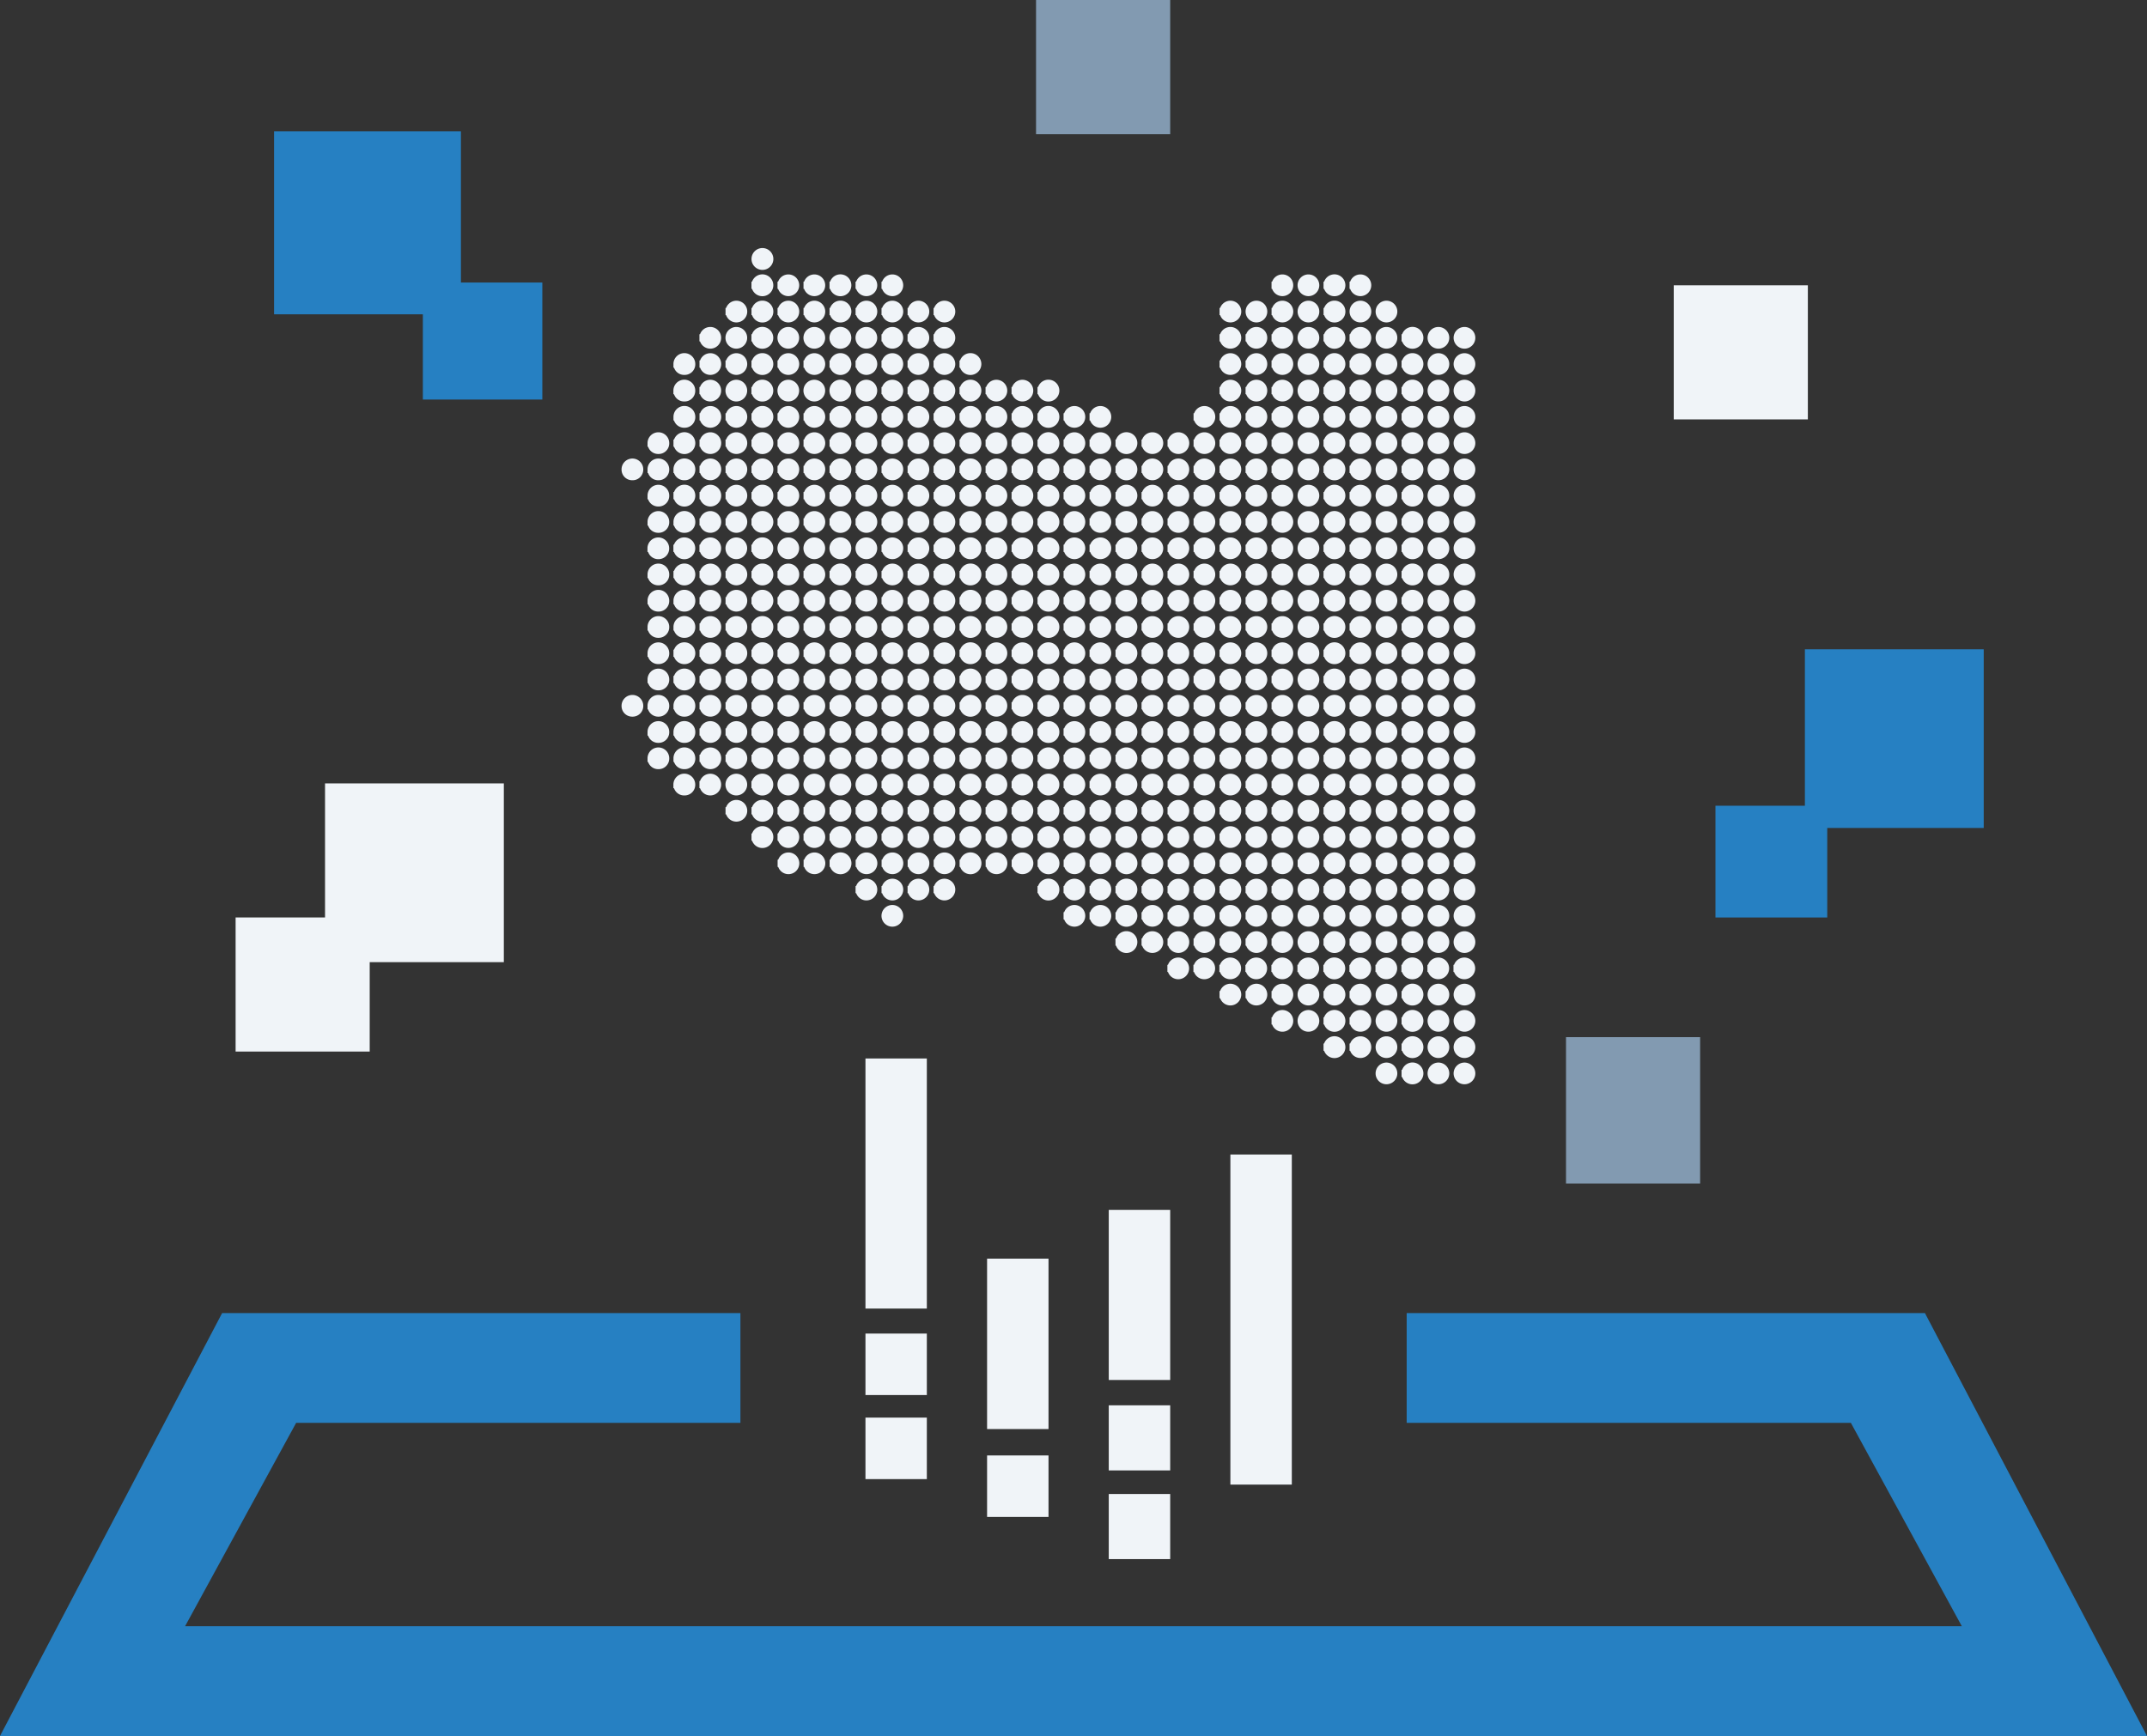 <svg xmlns="http://www.w3.org/2000/svg" width="89.022" height="72" viewBox="0 0 89.022 72">
  <rect x="0" y="0" width="89.022" height="72" fill="#333333" stroke="none"/>
  <g id="LEP-Logo_Small" data-name="LEP-Logo Small" transform="translate(-335.643 -17.29)">
    <g id="Group_5045" data-name="Group 5045" transform="translate(361.565 27.731)">
      <path id="Path_27062" data-name="Path 27062" d="M34.5,34.079a.3.3,0,1,1,.6,0,.3.3,0,0,1-.6,0Zm-1.08,0a.3.3,0,1,1,.6,0,.3.3,0,0,1-.6,0Zm-1.079,0a.3.3,0,0,1,.606,0,.3.3,0,0,1-.606,0Zm-1.076,0a.3.3,0,1,1,.6,0,.3.3,0,0,1-.6,0ZM34.5,32.99a.3.3,0,1,1,.6,0,.3.3,0,1,1-.6,0Zm-1.08,0a.3.3,0,1,1,.6,0,.3.3,0,1,1-.6,0Zm-1.079,0a.3.3,0,0,1,.606,0,.3.3,0,0,1-.606,0Zm-1.076,0a.3.3,0,1,1,.6,0,.3.3,0,1,1-.6,0Zm-1.08,0a.3.3,0,1,1,.6,0,.3.3,0,1,1-.6,0Zm-1.079,0a.3.3,0,0,1,.606,0,.3.3,0,0,1-.606,0ZM34.5,31.9a.3.3,0,1,1,.6,0,.3.3,0,1,1-.6,0Zm-1.08,0a.3.3,0,1,1,.6,0,.3.3,0,1,1-.6,0Zm-1.079,0a.3.3,0,0,1,.606,0,.3.3,0,0,1-.606,0Zm-1.076,0a.3.3,0,1,1,.6,0,.3.3,0,1,1-.6,0Zm-1.08,0a.3.3,0,1,1,.6,0,.3.3,0,1,1-.6,0Zm-1.079,0a.3.3,0,0,1,.606,0,.3.3,0,0,1-.606,0Zm-1.076,0a.3.3,0,1,1,.6,0,.3.3,0,1,1-.6,0Zm-1.08,0a.3.3,0,1,1,.6,0,.3.3,0,1,1-.6,0ZM34.5,30.81a.3.3,0,1,1,.6,0,.3.3,0,0,1-.6,0Zm-1.08,0a.3.3,0,1,1,.6,0,.3.3,0,0,1-.6,0Zm-1.079,0a.3.3,0,0,1,.606,0,.3.3,0,0,1-.606,0Zm-1.076,0a.3.3,0,1,1,.6,0,.3.3,0,0,1-.6,0Zm-1.08,0a.3.3,0,1,1,.6,0,.3.3,0,0,1-.6,0Zm-1.079,0a.3.3,0,0,1,.606,0,.3.3,0,0,1-.606,0Zm-1.076,0a.3.3,0,1,1,.6,0,.3.3,0,0,1-.6,0Zm-1.08,0a.3.3,0,1,1,.6,0,.3.3,0,0,1-.6,0Zm-1.077,0a.3.3,0,1,1,.6,0,.3.3,0,0,1-.6,0Zm-1.079,0a.3.3,0,1,1,.6,0,.3.3,0,0,1-.6,0Zm9.7-1.087a.3.3,0,1,1,.6,0,.3.3,0,0,1-.6,0Zm-1.08,0a.3.3,0,1,1,.6,0,.3.3,0,0,1-.6,0Zm-1.079,0a.3.3,0,0,1,.606,0,.3.3,0,0,1-.606,0Zm-1.076,0a.3.3,0,1,1,.6,0,.3.3,0,0,1-.6,0Zm-1.08,0a.3.3,0,1,1,.6,0,.3.3,0,0,1-.6,0Zm-1.079,0a.3.3,0,0,1,.606,0,.3.3,0,0,1-.606,0Zm-1.076,0a.3.3,0,1,1,.6,0,.3.3,0,0,1-.6,0Zm-1.08,0a.3.3,0,1,1,.6,0,.3.3,0,0,1-.6,0Zm-1.077,0a.3.3,0,1,1,.6,0,.3.3,0,0,1-.6,0Zm-1.079,0a.3.3,0,1,1,.6,0,.3.3,0,0,1-.6,0Zm-1.077,0a.3.3,0,1,1,.6,0,.3.3,0,0,1-.6,0Zm-1.079,0a.3.3,0,1,1,.6,0,.3.3,0,0,1-.6,0ZM34.5,28.632a.3.3,0,1,1,.6,0,.3.3,0,1,1-.6,0Zm-1.08,0a.3.3,0,1,1,.6,0,.3.3,0,1,1-.6,0Zm-1.079,0a.3.3,0,0,1,.606,0,.3.3,0,0,1-.606,0Zm-1.076,0a.3.3,0,1,1,.6,0,.3.3,0,1,1-.6,0Zm-1.08,0a.3.3,0,1,1,.6,0,.3.3,0,1,1-.6,0Zm-1.079,0a.3.3,0,0,1,.606,0,.3.3,0,0,1-.606,0Zm-1.076,0a.3.3,0,1,1,.6,0,.3.3,0,1,1-.6,0Zm-1.08,0a.3.3,0,1,1,.6,0,.3.3,0,1,1-.6,0Zm-1.077,0a.3.3,0,1,1,.6,0,.3.3,0,1,1-.6,0Zm-1.079,0a.3.3,0,1,1,.6,0,.3.3,0,1,1-.6,0Zm-1.077,0a.3.3,0,1,1,.6,0,.3.3,0,1,1-.6,0Zm-1.079,0a.3.3,0,1,1,.6,0,.3.3,0,1,1-.6,0Zm-1.078,0a.3.3,0,1,1,.6,0,.3.3,0,1,1-.6,0Zm-1.08,0a.3.3,0,0,1,.606,0,.3.3,0,0,1-.606,0ZM34.5,27.543a.3.3,0,1,1,.6,0,.3.3,0,1,1-.6,0Zm-1.08,0a.3.3,0,1,1,.6,0,.3.3,0,1,1-.6,0Zm-1.079,0a.3.3,0,0,1,.606,0,.3.3,0,0,1-.606,0Zm-1.076,0a.3.3,0,1,1,.6,0,.3.3,0,1,1-.6,0Zm-1.08,0a.3.3,0,1,1,.6,0,.3.3,0,1,1-.6,0Zm-1.079,0a.3.3,0,0,1,.606,0,.3.3,0,0,1-.606,0Zm-1.076,0a.3.3,0,1,1,.6,0,.3.3,0,1,1-.6,0Zm-1.08,0a.3.3,0,1,1,.6,0,.3.3,0,1,1-.6,0Zm-1.077,0a.3.3,0,1,1,.6,0,.3.3,0,1,1-.6,0Zm-1.079,0a.3.3,0,1,1,.6,0,.3.3,0,1,1-.6,0Zm-1.077,0a.3.3,0,1,1,.6,0,.3.3,0,1,1-.6,0Zm-1.079,0a.3.3,0,1,1,.6,0,.3.3,0,1,1-.6,0Zm-1.078,0a.3.3,0,1,1,.6,0,.3.3,0,1,1-.6,0Zm-1.08,0a.3.3,0,0,1,.606,0,.3.3,0,0,1-.606,0Zm-1.076,0a.3.3,0,1,1,.6,0,.3.3,0,1,1-.6,0Zm-1.077,0a.3.3,0,1,1,.6,0,.3.3,0,1,1-.6,0Zm-7.549,0a.3.3,0,1,1,.6,0,.3.3,0,1,1-.6,0ZM34.5,26.454a.3.3,0,1,1,.6,0,.3.3,0,0,1-.6,0Zm-1.08,0a.3.3,0,1,1,.6,0,.3.3,0,0,1-.6,0Zm-1.079,0a.3.3,0,0,1,.606,0,.3.3,0,0,1-.606,0Zm-1.076,0a.3.3,0,1,1,.6,0,.3.3,0,0,1-.6,0Zm-1.08,0a.3.3,0,1,1,.6,0,.3.3,0,0,1-.6,0Zm-1.079,0a.3.3,0,0,1,.606,0,.3.3,0,0,1-.606,0Zm-1.076,0a.3.3,0,1,1,.6,0,.3.3,0,0,1-.6,0Zm-1.08,0a.3.3,0,1,1,.6,0,.3.3,0,0,1-.6,0Zm-1.077,0a.3.3,0,1,1,.6,0,.3.3,0,0,1-.6,0Zm-1.079,0a.3.3,0,1,1,.6,0,.3.3,0,0,1-.6,0Zm-1.077,0a.3.3,0,1,1,.6,0,.3.3,0,0,1-.6,0Zm-1.079,0a.3.3,0,1,1,.6,0,.3.3,0,0,1-.6,0Zm-1.078,0a.3.3,0,1,1,.6,0,.3.3,0,0,1-.6,0Zm-1.08,0a.3.3,0,0,1,.606,0,.3.3,0,0,1-.606,0Zm-1.076,0a.3.3,0,1,1,.6,0,.3.3,0,0,1-.6,0Zm-1.077,0a.3.3,0,1,1,.6,0,.3.3,0,0,1-.6,0Zm-1.08,0a.3.3,0,0,1,.606,0,.3.3,0,0,1-.606,0Zm-4.31,0a.3.3,0,1,1,.6,0,.3.3,0,0,1-.6,0Zm-1.078,0a.3.3,0,1,1,.6,0,.3.3,0,0,1-.6,0Zm-1.08,0a.3.3,0,1,1,.6,0,.3.3,0,0,1-.6,0Zm-1.076,0a.3.3,0,1,1,.6,0,.3.3,0,0,1-.6,0Zm24.8-1.089a.3.3,0,0,1,.6,0,.3.3,0,0,1-.6,0Zm-1.08,0a.3.3,0,0,1,.6,0,.3.3,0,0,1-.6,0Zm-1.079,0a.3.3,0,0,1,.606,0,.3.3,0,0,1-.606,0Zm-1.076,0a.3.3,0,0,1,.6,0,.3.3,0,0,1-.6,0Zm-1.08,0a.3.3,0,0,1,.6,0,.3.3,0,0,1-.6,0Zm-1.079,0a.3.3,0,0,1,.606,0,.3.3,0,0,1-.606,0Zm-1.076,0a.3.3,0,0,1,.6,0,.3.3,0,0,1-.6,0Zm-1.08,0a.3.3,0,0,1,.6,0,.3.3,0,0,1-.6,0Zm-1.077,0a.3.3,0,0,1,.6,0,.3.3,0,0,1-.6,0Zm-1.079,0a.3.3,0,0,1,.6,0,.3.3,0,0,1-.6,0Zm-1.077,0a.3.3,0,0,1,.6,0,.3.3,0,0,1-.6,0Zm-1.079,0a.3.3,0,0,1,.6,0,.3.3,0,0,1-.6,0Zm-1.078,0a.3.3,0,0,1,.6,0,.3.3,0,0,1-.6,0Zm-1.08,0a.3.3,0,0,1,.606,0,.3.3,0,0,1-.606,0Zm-1.076,0a.3.3,0,0,1,.6,0,.3.3,0,0,1-.6,0Zm-1.077,0a.3.3,0,0,1,.6,0,.3.3,0,0,1-.6,0Zm-1.08,0a.3.3,0,0,1,.606,0,.3.3,0,0,1-.606,0Zm-1.076,0a.3.3,0,0,1,.6,0,.3.3,0,0,1-.6,0Zm-1.078,0a.3.3,0,0,1,.6,0,.3.3,0,0,1-.6,0Zm-1.08,0a.3.3,0,0,1,.606,0,.3.3,0,0,1-.606,0Zm-1.076,0a.3.3,0,0,1,.6,0,.3.3,0,0,1-.6,0Zm-1.078,0a.3.3,0,0,1,.6,0,.3.3,0,0,1-.6,0Zm-1.08,0a.3.3,0,0,1,.6,0,.3.3,0,0,1-.6,0Zm-1.076,0a.3.3,0,0,1,.6,0,.3.3,0,0,1-.6,0Zm-1.08,0a.3.3,0,0,1,.606,0,.3.3,0,0,1-.606,0Zm-1.078,0a.3.3,0,0,1,.6,0,.3.3,0,0,1-.6,0Zm-1.078,0a.3.3,0,0,1,.6,0,.3.3,0,0,1-.6,0ZM34.5,24.277a.3.3,0,1,1,.6,0,.3.3,0,0,1-.6,0Zm-1.08,0a.3.3,0,1,1,.6,0,.3.3,0,0,1-.6,0Zm-1.079,0a.3.3,0,0,1,.606,0,.3.3,0,0,1-.606,0Zm-1.076,0a.3.3,0,1,1,.6,0,.3.3,0,0,1-.6,0Zm-1.08,0a.3.3,0,1,1,.6,0,.3.3,0,0,1-.6,0Zm-1.079,0a.3.3,0,0,1,.606,0,.3.3,0,0,1-.606,0Zm-1.076,0a.3.3,0,1,1,.6,0,.3.3,0,0,1-.6,0Zm-1.08,0a.3.3,0,1,1,.6,0,.3.3,0,0,1-.6,0Zm-1.077,0a.3.3,0,1,1,.6,0,.3.3,0,0,1-.6,0Zm-1.079,0a.3.3,0,1,1,.6,0,.3.3,0,0,1-.6,0Zm-1.077,0a.3.3,0,1,1,.6,0,.3.3,0,0,1-.6,0Zm-1.079,0a.3.3,0,1,1,.6,0,.3.3,0,0,1-.6,0Zm-1.078,0a.3.3,0,1,1,.6,0,.3.3,0,0,1-.6,0Zm-1.08,0a.3.3,0,0,1,.606,0,.3.3,0,0,1-.606,0Zm-1.076,0a.3.3,0,1,1,.6,0,.3.3,0,0,1-.6,0Zm-1.077,0a.3.3,0,1,1,.6,0,.3.3,0,0,1-.6,0Zm-1.08,0a.3.3,0,0,1,.606,0,.3.3,0,0,1-.606,0Zm-1.076,0a.3.3,0,1,1,.6,0,.3.3,0,0,1-.6,0Zm-1.078,0a.3.3,0,1,1,.6,0,.3.3,0,0,1-.6,0Zm-1.08,0a.3.3,0,0,1,.606,0,.3.3,0,0,1-.606,0Zm-1.076,0a.3.3,0,1,1,.6,0,.3.3,0,0,1-.6,0Zm-1.078,0a.3.3,0,1,1,.6,0,.3.3,0,0,1-.6,0Zm-1.08,0a.3.3,0,1,1,.6,0,.3.3,0,0,1-.6,0Zm-1.076,0a.3.3,0,1,1,.6,0,.3.3,0,0,1-.6,0Zm-1.08,0a.3.3,0,0,1,.606,0,.3.3,0,0,1-.606,0Zm-1.078,0a.3.3,0,1,1,.6,0,.3.3,0,0,1-.6,0Zm-1.078,0a.3.3,0,1,1,.6,0,.3.3,0,0,1-.6,0Zm-1.08,0a.3.3,0,0,1,.606,0,.3.3,0,0,1-.606,0ZM34.5,23.186a.3.3,0,1,1,.6,0,.3.3,0,1,1-.6,0Zm-1.08,0a.3.3,0,1,1,.6,0,.3.3,0,1,1-.6,0Zm-1.079,0a.3.3,0,0,1,.606,0,.3.3,0,0,1-.606,0Zm-1.076,0a.3.3,0,1,1,.6,0,.3.3,0,1,1-.6,0Zm-1.08,0a.3.3,0,1,1,.6,0,.3.3,0,1,1-.6,0Zm-1.079,0a.3.3,0,0,1,.606,0,.3.3,0,0,1-.606,0Zm-1.076,0a.3.3,0,1,1,.6,0,.3.3,0,1,1-.6,0Zm-1.08,0a.3.3,0,1,1,.6,0,.3.3,0,1,1-.6,0Zm-1.077,0a.3.3,0,1,1,.6,0,.3.3,0,1,1-.6,0Zm-1.079,0a.3.3,0,1,1,.6,0,.3.3,0,1,1-.6,0Zm-1.077,0a.3.3,0,1,1,.6,0,.3.3,0,1,1-.6,0Zm-1.079,0a.3.3,0,1,1,.6,0,.3.3,0,1,1-.6,0Zm-1.078,0a.3.3,0,1,1,.6,0,.3.3,0,1,1-.6,0Zm-1.08,0a.3.3,0,0,1,.606,0,.3.3,0,0,1-.606,0Zm-1.076,0a.3.3,0,1,1,.6,0,.3.3,0,1,1-.6,0Zm-1.077,0a.3.3,0,1,1,.6,0,.3.3,0,1,1-.6,0Zm-1.08,0a.3.3,0,0,1,.606,0,.3.3,0,1,1-.606,0Zm-1.076,0a.3.3,0,1,1,.6,0,.3.3,0,1,1-.6,0Zm-1.078,0a.3.3,0,1,1,.6,0,.3.3,0,1,1-.6,0Zm-1.08,0a.3.3,0,0,1,.606,0,.3.3,0,1,1-.606,0Zm-1.076,0a.3.3,0,1,1,.6,0,.3.3,0,1,1-.6,0Zm-1.078,0a.3.3,0,1,1,.6,0,.3.3,0,1,1-.6,0Zm-1.08,0a.3.3,0,1,1,.6,0,.3.3,0,1,1-.6,0Zm-1.076,0a.3.3,0,1,1,.6,0,.3.3,0,1,1-.6,0Zm-1.08,0a.3.3,0,0,1,.606,0,.3.3,0,1,1-.606,0Zm-1.078,0a.3.3,0,1,1,.6,0,.3.3,0,1,1-.6,0Zm-1.078,0a.3.3,0,1,1,.6,0,.3.3,0,1,1-.6,0Zm-1.08,0a.3.3,0,0,1,.606,0,.3.3,0,1,1-.606,0Zm-1.076,0a.3.3,0,1,1,.6,0,.3.3,0,1,1-.6,0ZM34.5,22.1a.3.3,0,1,1,.6,0,.3.3,0,0,1-.6,0Zm-1.08,0a.3.3,0,1,1,.6,0,.3.3,0,0,1-.6,0Zm-1.079,0a.3.3,0,0,1,.606,0,.3.3,0,0,1-.606,0Zm-1.076,0a.3.3,0,1,1,.6,0,.3.3,0,0,1-.6,0Zm-1.08,0a.3.3,0,1,1,.6,0,.3.3,0,0,1-.6,0Zm-1.079,0a.3.3,0,0,1,.606,0,.3.3,0,0,1-.606,0Zm-1.076,0a.3.3,0,1,1,.6,0,.3.3,0,0,1-.6,0Zm-1.08,0a.3.3,0,1,1,.6,0,.3.3,0,0,1-.6,0Zm-1.077,0a.3.3,0,1,1,.6,0,.3.3,0,0,1-.6,0Zm-1.079,0a.3.3,0,1,1,.6,0,.3.3,0,0,1-.6,0Zm-1.077,0a.3.3,0,1,1,.6,0,.3.3,0,0,1-.6,0Zm-1.079,0a.3.3,0,1,1,.6,0,.3.3,0,0,1-.6,0Zm-1.078,0a.3.3,0,1,1,.6,0,.3.3,0,0,1-.6,0Zm-1.08,0a.3.3,0,0,1,.606,0,.3.3,0,0,1-.606,0Zm-1.076,0a.3.3,0,1,1,.6,0,.3.3,0,0,1-.6,0Zm-1.077,0a.3.3,0,1,1,.6,0,.3.3,0,0,1-.6,0Zm-1.08,0a.3.3,0,0,1,.606,0,.3.3,0,0,1-.606,0Zm-1.076,0a.3.3,0,1,1,.6,0,.3.3,0,0,1-.6,0Zm-1.078,0a.3.3,0,1,1,.6,0,.3.3,0,0,1-.6,0Zm-1.08,0a.3.3,0,0,1,.606,0,.3.3,0,0,1-.606,0Zm-1.076,0a.3.3,0,1,1,.6,0,.3.3,0,0,1-.6,0Zm-1.078,0a.3.3,0,1,1,.6,0,.3.3,0,0,1-.6,0Zm-1.08,0a.3.3,0,1,1,.6,0,.3.3,0,0,1-.6,0ZM9.7,22.1a.3.3,0,1,1,.6,0,.3.3,0,0,1-.6,0Zm-1.08,0a.3.3,0,0,1,.606,0,.3.3,0,0,1-.606,0Zm-1.078,0a.3.3,0,1,1,.6,0,.3.3,0,0,1-.6,0Zm-1.078,0a.3.3,0,1,1,.6,0,.3.3,0,0,1-.6,0Zm-1.08,0a.3.3,0,0,1,.606,0,.3.3,0,0,1-.606,0Zm-1.076,0a.3.3,0,1,1,.6,0,.3.3,0,0,1-.6,0Zm-1.079,0a.3.3,0,1,1,.6,0,.3.3,0,0,1-.6,0Zm-1.08,0a.3.3,0,0,1,.606,0,.29.29,0,0,1-.3.3A.29.29,0,0,1,2.153,22.1ZM34.5,21.01a.3.3,0,1,1,.6,0,.3.3,0,0,1-.6,0Zm-1.08,0a.3.3,0,1,1,.6,0,.3.3,0,0,1-.6,0Zm-1.079,0a.3.3,0,0,1,.606,0,.3.3,0,0,1-.606,0Zm-1.076,0a.3.3,0,1,1,.6,0,.3.3,0,0,1-.6,0Zm-1.08,0a.3.3,0,1,1,.6,0,.3.3,0,0,1-.6,0Zm-1.079,0a.3.3,0,0,1,.606,0,.3.3,0,0,1-.606,0Zm-1.076,0a.3.3,0,1,1,.6,0,.3.3,0,0,1-.6,0Zm-1.08,0a.3.3,0,1,1,.6,0,.3.3,0,0,1-.6,0Zm-1.077,0a.3.3,0,1,1,.6,0,.3.3,0,0,1-.6,0Zm-1.079,0a.3.3,0,1,1,.6,0,.3.3,0,0,1-.6,0Zm-1.077,0a.3.3,0,1,1,.6,0,.3.3,0,0,1-.6,0Zm-1.079,0a.3.3,0,1,1,.6,0,.3.3,0,0,1-.6,0Zm-1.078,0a.3.3,0,1,1,.6,0,.3.3,0,0,1-.6,0Zm-1.08,0a.3.3,0,0,1,.606,0,.3.3,0,0,1-.606,0Zm-1.076,0a.3.3,0,1,1,.6,0,.3.3,0,0,1-.6,0Zm-1.077,0a.3.3,0,1,1,.6,0,.3.3,0,0,1-.6,0Zm-1.08,0a.3.3,0,0,1,.606,0,.3.3,0,0,1-.606,0Zm-1.076,0a.3.3,0,1,1,.6,0,.3.3,0,0,1-.6,0Zm-1.078,0a.3.3,0,1,1,.6,0,.3.3,0,0,1-.6,0Zm-1.08,0a.3.3,0,0,1,.606,0,.3.3,0,0,1-.606,0Zm-1.076,0a.3.3,0,1,1,.6,0,.3.3,0,0,1-.6,0Zm-1.078,0a.3.3,0,1,1,.6,0,.3.3,0,0,1-.6,0Zm-1.08,0a.3.3,0,1,1,.6,0,.3.3,0,0,1-.6,0Zm-1.076,0a.3.3,0,1,1,.6,0,.3.3,0,0,1-.6,0Zm-1.08,0a.3.3,0,0,1,.606,0,.3.3,0,0,1-.606,0Zm-1.078,0a.3.3,0,1,1,.6,0,.3.3,0,0,1-.6,0Zm-1.078,0a.3.3,0,1,1,.6,0,.3.3,0,0,1-.6,0Zm-1.08,0a.3.3,0,0,1,.606,0,.3.3,0,0,1-.606,0Zm-1.076,0a.3.3,0,1,1,.6,0,.3.3,0,0,1-.6,0Zm-1.079,0a.3.3,0,1,1,.6,0,.3.3,0,0,1-.6,0Zm-1.08,0a.3.3,0,0,1,.606,0,.29.29,0,0,1-.3.3A.29.29,0,0,1,2.153,21.01Zm-1.075,0a.3.3,0,1,1,.6,0,.29.29,0,0,1-.3.3A.29.29,0,0,1,1.078,21.01ZM34.5,19.919a.3.3,0,1,1,.6,0,.3.3,0,0,1-.6,0Zm-1.08,0a.3.3,0,1,1,.6,0,.3.3,0,0,1-.6,0Zm-1.079,0a.3.3,0,0,1,.606,0,.3.3,0,0,1-.606,0Zm-1.076,0a.3.3,0,1,1,.6,0,.3.3,0,0,1-.6,0Zm-1.08,0a.3.3,0,1,1,.6,0,.3.3,0,0,1-.6,0Zm-1.079,0a.3.3,0,0,1,.606,0,.3.3,0,0,1-.606,0Zm-1.076,0a.3.3,0,1,1,.6,0,.3.3,0,0,1-.6,0Zm-1.08,0a.3.3,0,1,1,.6,0,.3.3,0,0,1-.6,0Zm-1.077,0a.3.3,0,1,1,.6,0,.3.3,0,0,1-.6,0Zm-1.079,0a.3.3,0,1,1,.6,0,.3.3,0,0,1-.6,0Zm-1.077,0a.3.3,0,1,1,.6,0,.3.3,0,0,1-.6,0Zm-1.079,0a.3.3,0,1,1,.6,0,.3.3,0,0,1-.6,0Zm-1.078,0a.3.3,0,1,1,.6,0,.3.3,0,0,1-.6,0Zm-1.08,0a.3.3,0,0,1,.606,0,.3.3,0,0,1-.606,0Zm-1.076,0a.3.3,0,1,1,.6,0,.3.3,0,0,1-.6,0Zm-1.077,0a.3.3,0,1,1,.6,0,.3.3,0,0,1-.6,0Zm-1.08,0a.3.3,0,0,1,.606,0,.3.3,0,0,1-.606,0Zm-1.076,0a.3.3,0,1,1,.6,0,.3.3,0,0,1-.6,0Zm-1.078,0a.3.3,0,1,1,.6,0,.3.3,0,0,1-.6,0Zm-1.08,0a.3.3,0,0,1,.606,0,.3.3,0,0,1-.606,0Zm-1.076,0a.3.3,0,1,1,.6,0,.3.3,0,0,1-.6,0Zm-1.078,0a.3.3,0,1,1,.6,0,.3.3,0,0,1-.6,0Zm-1.08,0a.3.3,0,1,1,.6,0,.3.3,0,0,1-.6,0Zm-1.076,0a.3.3,0,1,1,.6,0,.3.3,0,0,1-.6,0Zm-1.08,0a.3.3,0,0,1,.606,0,.3.3,0,0,1-.606,0Zm-1.078,0a.3.3,0,1,1,.6,0,.3.3,0,0,1-.6,0Zm-1.078,0a.3.3,0,1,1,.6,0,.3.3,0,0,1-.6,0Zm-1.08,0a.3.3,0,0,1,.606,0,.3.3,0,0,1-.606,0Zm-1.076,0a.3.3,0,1,1,.6,0,.3.3,0,0,1-.6,0Zm-1.079,0a.3.3,0,1,1,.6,0,.3.3,0,0,1-.6,0Zm-1.08,0a.3.3,0,0,1,.606,0,.29.29,0,0,1-.3.3A.29.29,0,0,1,2.153,19.919Zm-1.075,0a.3.3,0,1,1,.6,0,.29.29,0,0,1-.3.3A.29.29,0,0,1,1.078,19.919ZM34.5,18.832a.3.3,0,1,1,.6,0,.3.3,0,0,1-.6,0Zm-1.08,0a.3.3,0,1,1,.6,0,.3.3,0,0,1-.6,0Zm-1.079,0a.3.3,0,0,1,.606,0,.3.3,0,0,1-.606,0Zm-1.076,0a.3.3,0,1,1,.6,0,.3.3,0,0,1-.6,0Zm-1.08,0a.3.3,0,1,1,.6,0,.3.3,0,0,1-.6,0Zm-1.079,0a.3.3,0,0,1,.606,0,.3.3,0,0,1-.606,0Zm-1.076,0a.3.3,0,1,1,.6,0,.3.3,0,0,1-.6,0Zm-1.08,0a.3.3,0,1,1,.6,0,.3.3,0,0,1-.6,0Zm-1.077,0a.3.3,0,1,1,.6,0,.3.3,0,0,1-.6,0Zm-1.079,0a.3.3,0,1,1,.6,0,.3.3,0,0,1-.6,0Zm-1.077,0a.3.3,0,1,1,.6,0,.3.3,0,0,1-.6,0Zm-1.079,0a.3.3,0,1,1,.6,0,.3.3,0,0,1-.6,0Zm-1.078,0a.3.3,0,1,1,.6,0,.3.3,0,0,1-.6,0Zm-1.08,0a.3.3,0,0,1,.606,0,.3.3,0,0,1-.606,0Zm-1.076,0a.3.3,0,1,1,.6,0,.3.3,0,0,1-.6,0Zm-1.077,0a.3.3,0,1,1,.6,0,.3.3,0,0,1-.6,0Zm-1.08,0a.3.3,0,0,1,.606,0,.3.3,0,0,1-.606,0Zm-1.076,0a.3.3,0,1,1,.6,0,.3.3,0,0,1-.6,0Zm-1.078,0a.3.3,0,1,1,.6,0,.3.3,0,0,1-.6,0Zm-1.08,0a.3.3,0,0,1,.606,0,.3.3,0,0,1-.606,0Zm-1.076,0a.3.3,0,1,1,.6,0,.3.3,0,0,1-.6,0Zm-1.078,0a.3.3,0,1,1,.6,0,.3.3,0,0,1-.6,0Zm-1.08,0a.3.3,0,1,1,.6,0,.3.3,0,0,1-.6,0Zm-1.076,0a.3.3,0,1,1,.6,0,.3.3,0,0,1-.6,0Zm-1.08,0a.3.3,0,0,1,.606,0,.3.3,0,0,1-.606,0Zm-1.078,0a.3.3,0,1,1,.6,0,.3.3,0,0,1-.6,0Zm-1.078,0a.3.3,0,1,1,.6,0,.3.3,0,0,1-.6,0Zm-1.08,0a.3.3,0,0,1,.606,0,.3.3,0,0,1-.606,0Zm-1.076,0a.3.3,0,1,1,.6,0,.3.3,0,0,1-.6,0Zm-1.079,0a.3.3,0,1,1,.6,0,.3.3,0,0,1-.6,0Zm-1.08,0a.3.3,0,0,1,.606,0,.29.29,0,0,1-.3.3A.29.29,0,0,1,2.153,18.832Zm-1.075,0a.3.3,0,1,1,.6,0,.29.29,0,0,1-.3.3A.29.29,0,0,1,1.078,18.832ZM0,18.832a.3.3,0,1,1,.6,0,.29.29,0,0,1-.3.3A.29.29,0,0,1,0,18.832Zm34.5-1.091a.3.3,0,1,1,.6,0,.3.3,0,1,1-.6,0Zm-1.08,0a.3.3,0,1,1,.6,0,.3.3,0,1,1-.6,0Zm-1.079,0a.3.3,0,0,1,.606,0,.3.3,0,0,1-.606,0Zm-1.076,0a.3.3,0,1,1,.6,0,.3.3,0,1,1-.6,0Zm-1.08,0a.3.3,0,1,1,.6,0,.3.3,0,1,1-.6,0Zm-1.079,0a.3.3,0,0,1,.606,0,.3.3,0,0,1-.606,0Zm-1.076,0a.3.3,0,1,1,.6,0,.3.3,0,1,1-.6,0Zm-1.08,0a.3.3,0,1,1,.6,0,.3.3,0,1,1-.6,0Zm-1.077,0a.3.3,0,1,1,.6,0,.3.3,0,1,1-.6,0Zm-1.079,0a.3.3,0,1,1,.6,0,.3.3,0,1,1-.6,0Zm-1.077,0a.3.3,0,1,1,.6,0,.3.3,0,1,1-.6,0Zm-1.079,0a.3.3,0,1,1,.6,0,.3.3,0,1,1-.6,0Zm-1.078,0a.3.3,0,1,1,.6,0,.3.3,0,1,1-.6,0Zm-1.08,0a.3.3,0,0,1,.606,0,.3.3,0,0,1-.606,0Zm-1.076,0a.3.3,0,1,1,.6,0,.3.3,0,1,1-.6,0Zm-1.077,0a.3.3,0,1,1,.6,0,.3.3,0,1,1-.6,0Zm-1.08,0a.3.3,0,0,1,.606,0,.3.3,0,1,1-.606,0Zm-1.076,0a.3.3,0,1,1,.6,0,.3.3,0,1,1-.6,0Zm-1.078,0a.3.3,0,1,1,.6,0,.3.3,0,1,1-.6,0Zm-1.08,0a.3.3,0,0,1,.606,0,.3.3,0,1,1-.606,0Zm-1.076,0a.3.3,0,1,1,.6,0,.3.3,0,1,1-.6,0Zm-1.078,0a.3.3,0,1,1,.6,0,.3.3,0,1,1-.6,0Zm-1.08,0a.3.3,0,1,1,.6,0,.3.3,0,1,1-.6,0Zm-1.076,0a.3.3,0,1,1,.6,0,.3.3,0,1,1-.6,0Zm-1.08,0a.3.3,0,0,1,.606,0,.3.3,0,1,1-.606,0Zm-1.078,0a.3.3,0,1,1,.6,0,.3.3,0,1,1-.6,0Zm-1.078,0a.3.3,0,1,1,.6,0,.3.3,0,1,1-.6,0Zm-1.08,0a.3.3,0,0,1,.606,0,.3.3,0,1,1-.606,0Zm-1.076,0a.3.3,0,1,1,.6,0,.3.3,0,1,1-.6,0Zm-1.079,0a.3.3,0,1,1,.6,0,.3.3,0,1,1-.6,0Zm-1.08,0a.3.3,0,0,1,.606,0,.3.3,0,1,1-.606,0Zm-1.075,0a.3.3,0,1,1,.6,0,.29.29,0,0,1-.3.3A.29.29,0,0,1,1.078,17.741ZM34.5,16.652a.3.3,0,1,1,.6,0,.3.3,0,1,1-.6,0Zm-1.08,0a.3.3,0,1,1,.6,0,.3.3,0,1,1-.6,0Zm-1.079,0a.3.3,0,0,1,.606,0,.3.3,0,0,1-.606,0Zm-1.076,0a.3.3,0,1,1,.6,0,.3.3,0,1,1-.6,0Zm-1.08,0a.3.3,0,1,1,.6,0,.3.3,0,1,1-.6,0Zm-1.079,0a.3.3,0,0,1,.606,0,.3.3,0,0,1-.606,0Zm-1.076,0a.3.3,0,1,1,.6,0,.3.3,0,1,1-.6,0Zm-1.08,0a.3.3,0,1,1,.6,0,.3.3,0,1,1-.6,0Zm-1.077,0a.3.3,0,1,1,.6,0,.3.3,0,1,1-.6,0Zm-1.079,0a.3.3,0,1,1,.6,0,.3.3,0,1,1-.6,0Zm-1.077,0a.3.3,0,1,1,.6,0,.3.3,0,1,1-.6,0Zm-1.079,0a.3.3,0,1,1,.6,0,.3.3,0,1,1-.6,0Zm-1.078,0a.3.3,0,1,1,.6,0,.3.3,0,1,1-.6,0Zm-1.08,0a.3.3,0,0,1,.606,0,.3.3,0,0,1-.606,0Zm-1.076,0a.3.3,0,1,1,.6,0,.3.3,0,1,1-.6,0Zm-1.077,0a.3.3,0,1,1,.6,0,.3.3,0,1,1-.6,0Zm-1.08,0a.3.3,0,1,1,.606,0,.3.3,0,1,1-.606,0Zm-1.076,0a.3.3,0,1,1,.6,0,.3.3,0,1,1-.6,0Zm-1.078,0a.3.3,0,1,1,.6,0,.3.3,0,1,1-.6,0Zm-1.08,0a.3.3,0,1,1,.606,0,.3.3,0,1,1-.606,0Zm-1.076,0a.3.3,0,1,1,.6,0,.3.3,0,1,1-.6,0Zm-1.078,0a.3.3,0,1,1,.6,0,.3.3,0,1,1-.6,0Zm-1.08,0a.3.3,0,1,1,.6,0,.3.3,0,1,1-.6,0Zm-1.076,0a.3.3,0,1,1,.6,0,.3.3,0,1,1-.6,0Zm-1.08,0a.3.3,0,1,1,.606,0,.3.3,0,1,1-.606,0Zm-1.078,0a.3.3,0,1,1,.6,0,.3.3,0,1,1-.6,0Zm-1.078,0a.3.3,0,1,1,.6,0,.3.3,0,1,1-.6,0Zm-1.08,0a.3.3,0,1,1,.606,0,.3.3,0,1,1-.606,0Zm-1.076,0a.3.3,0,1,1,.6,0,.3.3,0,1,1-.6,0Zm-1.079,0a.3.3,0,1,1,.6,0,.3.3,0,1,1-.6,0Zm-1.08,0a.3.3,0,1,1,.606,0,.3.3,0,1,1-.606,0Zm-1.075,0a.3.3,0,1,1,.6,0,.29.29,0,0,1-.3.3A.29.29,0,0,1,1.078,16.652ZM34.5,15.563a.3.3,0,1,1,.6,0,.3.3,0,1,1-.6,0Zm-1.08,0a.3.3,0,1,1,.6,0,.3.3,0,1,1-.6,0Zm-1.079,0a.3.3,0,0,1,.606,0,.3.3,0,0,1-.606,0Zm-1.076,0a.3.3,0,1,1,.6,0,.3.3,0,1,1-.6,0Zm-1.08,0a.3.3,0,1,1,.6,0,.3.3,0,1,1-.6,0Zm-1.079,0a.3.3,0,0,1,.606,0,.3.3,0,0,1-.606,0Zm-1.076,0a.3.3,0,1,1,.6,0,.3.3,0,1,1-.6,0Zm-1.08,0a.3.3,0,1,1,.6,0,.3.3,0,1,1-.6,0Zm-1.077,0a.3.3,0,1,1,.6,0,.3.3,0,1,1-.6,0Zm-1.079,0a.3.3,0,1,1,.6,0,.3.3,0,1,1-.6,0Zm-1.077,0a.3.3,0,1,1,.6,0,.3.3,0,1,1-.6,0Zm-1.079,0a.3.3,0,1,1,.6,0,.3.3,0,1,1-.6,0Zm-1.078,0a.3.3,0,1,1,.6,0,.3.3,0,1,1-.6,0Zm-1.08,0a.3.3,0,0,1,.606,0,.3.3,0,0,1-.606,0Zm-1.076,0a.3.3,0,1,1,.6,0,.3.3,0,1,1-.6,0Zm-1.077,0a.3.3,0,1,1,.6,0,.3.3,0,1,1-.6,0Zm-1.08,0a.3.3,0,1,1,.606,0,.3.3,0,0,1-.606,0Zm-1.076,0a.3.3,0,1,1,.6,0,.3.3,0,1,1-.6,0Zm-1.078,0a.3.3,0,1,1,.6,0,.3.3,0,1,1-.6,0Zm-1.08,0a.3.3,0,1,1,.606,0,.3.3,0,0,1-.606,0Zm-1.076,0a.3.3,0,1,1,.6,0,.3.3,0,1,1-.6,0Zm-1.078,0a.3.3,0,1,1,.6,0,.3.3,0,1,1-.6,0Zm-1.08,0a.3.3,0,1,1,.6,0,.3.3,0,1,1-.6,0Zm-1.076,0a.3.3,0,1,1,.6,0,.3.3,0,1,1-.6,0Zm-1.08,0a.3.3,0,1,1,.606,0,.3.3,0,0,1-.606,0Zm-1.078,0a.3.3,0,1,1,.6,0,.3.3,0,1,1-.6,0Zm-1.078,0a.3.3,0,1,1,.6,0,.3.3,0,1,1-.6,0Zm-1.08,0a.3.3,0,1,1,.606,0,.3.3,0,0,1-.606,0Zm-1.076,0a.3.3,0,1,1,.6,0,.3.3,0,1,1-.6,0Zm-1.079,0a.3.3,0,1,1,.6,0,.3.3,0,1,1-.6,0Zm-1.08,0a.3.3,0,1,1,.606,0,.291.291,0,0,1-.3.3A.291.291,0,0,1,2.153,15.563Zm-1.075,0a.3.3,0,1,1,.6,0,.29.29,0,0,1-.3.3A.29.29,0,0,1,1.078,15.563ZM34.5,14.474a.3.3,0,0,1,.6,0,.3.3,0,0,1-.6,0Zm-1.08,0a.3.3,0,1,1,.6,0,.3.3,0,1,1-.6,0Zm-1.079,0a.3.3,0,0,1,.606,0,.3.3,0,0,1-.606,0Zm-1.076,0a.3.3,0,0,1,.6,0,.3.3,0,0,1-.6,0Zm-1.08,0a.3.3,0,0,1,.6,0,.3.3,0,0,1-.6,0Zm-1.079,0a.3.3,0,0,1,.606,0,.3.3,0,0,1-.606,0Zm-1.076,0a.3.3,0,0,1,.6,0,.3.3,0,0,1-.6,0Zm-1.08,0a.3.3,0,0,1,.6,0,.3.3,0,0,1-.6,0Zm-1.077,0a.3.3,0,1,1,.6,0,.3.3,0,1,1-.6,0Zm-1.079,0a.3.3,0,0,1,.6,0,.3.3,0,0,1-.6,0Zm-1.077,0a.3.3,0,1,1,.6,0,.3.3,0,1,1-.6,0Zm-1.079,0a.3.3,0,0,1,.6,0,.3.3,0,0,1-.6,0Zm-1.078,0a.3.3,0,0,1,.6,0,.3.3,0,0,1-.6,0Zm-1.08,0a.3.3,0,0,1,.606,0,.3.3,0,0,1-.606,0Zm-1.076,0a.3.3,0,0,1,.6,0,.3.3,0,0,1-.6,0Zm-1.077,0a.3.3,0,1,1,.6,0,.3.3,0,0,1-.6,0Zm-1.08,0a.3.3,0,0,1,.606,0,.3.3,0,0,1-.606,0Zm-1.076,0a.3.3,0,1,1,.6,0,.3.3,0,1,1-.6,0Zm-1.078,0a.3.3,0,0,1,.6,0,.3.3,0,0,1-.6,0Zm-1.08,0a.3.3,0,0,1,.606,0,.3.3,0,0,1-.606,0Zm-1.076,0a.3.3,0,1,1,.6,0,.3.3,0,1,1-.6,0Zm-1.078,0a.3.3,0,0,1,.6,0,.3.3,0,0,1-.6,0Zm-1.08,0a.3.3,0,0,1,.6,0,.3.3,0,0,1-.6,0Zm-1.076,0a.3.3,0,0,1,.6,0,.3.3,0,0,1-.6,0Zm-1.08,0a.3.3,0,0,1,.606,0,.3.3,0,0,1-.606,0Zm-1.078,0a.3.3,0,0,1,.6,0,.3.3,0,0,1-.6,0Zm-1.078,0a.3.3,0,1,1,.6,0,.3.3,0,1,1-.6,0Zm-1.08,0a.3.3,0,0,1,.606,0,.3.3,0,0,1-.606,0Zm-1.076,0a.3.3,0,1,1,.6,0,.3.3,0,1,1-.6,0Zm-1.079,0a.3.3,0,0,1,.6,0,.3.3,0,0,1-.6,0Zm-1.08,0a.3.3,0,0,1,.606,0,.29.29,0,0,1-.3.3A.29.29,0,0,1,2.153,14.474Zm-1.075,0a.3.3,0,1,1,.6,0,.29.29,0,0,1-.3.3A.29.29,0,0,1,1.078,14.474ZM34.5,13.385a.3.3,0,1,1,.6,0,.3.3,0,1,1-.6,0Zm-1.08,0a.3.3,0,1,1,.6,0,.3.3,0,1,1-.6,0Zm-1.079,0a.3.3,0,0,1,.606,0,.3.3,0,0,1-.606,0Zm-1.076,0a.3.3,0,1,1,.6,0,.3.3,0,1,1-.6,0Zm-1.08,0a.3.3,0,1,1,.6,0,.3.3,0,1,1-.6,0Zm-1.079,0a.3.3,0,0,1,.606,0,.3.3,0,0,1-.606,0Zm-1.076,0a.3.3,0,1,1,.6,0,.3.3,0,1,1-.6,0Zm-1.08,0a.3.3,0,1,1,.6,0,.3.3,0,1,1-.6,0Zm-1.077,0a.3.3,0,1,1,.6,0,.3.3,0,1,1-.6,0Zm-1.079,0a.3.3,0,1,1,.6,0,.3.3,0,1,1-.6,0Zm-1.077,0a.3.3,0,1,1,.6,0,.3.3,0,1,1-.6,0Zm-1.079,0a.3.3,0,1,1,.6,0,.3.3,0,1,1-.6,0Zm-1.078,0a.3.3,0,1,1,.6,0,.3.3,0,1,1-.6,0Zm-1.08,0a.3.3,0,0,1,.606,0,.3.3,0,0,1-.606,0Zm-1.076,0a.3.3,0,1,1,.6,0,.3.3,0,1,1-.6,0Zm-1.077,0a.3.3,0,1,1,.6,0,.3.3,0,1,1-.6,0Zm-1.08,0a.3.3,0,0,1,.606,0,.3.3,0,1,1-.606,0Zm-1.076,0a.3.3,0,1,1,.6,0,.3.3,0,1,1-.6,0Zm-1.078,0a.3.3,0,1,1,.6,0,.3.3,0,1,1-.6,0Zm-1.08,0a.3.3,0,0,1,.606,0,.3.3,0,1,1-.606,0Zm-1.076,0a.3.3,0,1,1,.6,0,.3.3,0,1,1-.6,0Zm-1.078,0a.3.3,0,1,1,.6,0,.3.3,0,1,1-.6,0Zm-1.08,0a.3.3,0,1,1,.6,0,.3.3,0,1,1-.6,0Zm-1.076,0a.3.3,0,1,1,.6,0,.3.3,0,1,1-.6,0Zm-1.08,0a.3.3,0,0,1,.606,0,.3.3,0,1,1-.606,0Zm-1.078,0a.3.3,0,1,1,.6,0,.3.3,0,1,1-.6,0Zm-1.078,0a.3.3,0,1,1,.6,0,.3.3,0,1,1-.6,0Zm-1.08,0a.3.3,0,0,1,.606,0,.3.3,0,1,1-.606,0Zm-1.076,0a.3.3,0,1,1,.6,0,.3.3,0,1,1-.6,0Zm-1.079,0a.3.3,0,1,1,.6,0,.3.3,0,1,1-.6,0Zm-1.08,0a.3.3,0,0,1,.606,0,.3.3,0,1,1-.606,0Zm-1.075,0a.3.3,0,1,1,.6,0,.29.29,0,0,1-.3.3A.29.29,0,0,1,1.078,13.385ZM34.5,12.3a.3.3,0,1,1,.6,0,.3.3,0,1,1-.6,0Zm-1.08,0a.3.3,0,1,1,.6,0,.3.3,0,1,1-.6,0Zm-1.079,0a.3.3,0,0,1,.606,0,.3.3,0,0,1-.606,0Zm-1.076,0a.3.3,0,1,1,.6,0,.3.3,0,1,1-.6,0Zm-1.08,0a.3.3,0,1,1,.6,0,.3.3,0,1,1-.6,0Zm-1.079,0a.3.3,0,0,1,.606,0,.3.3,0,0,1-.606,0Zm-1.076,0a.3.3,0,1,1,.6,0,.3.3,0,1,1-.6,0Zm-1.08,0a.3.3,0,1,1,.6,0,.3.3,0,1,1-.6,0Zm-1.077,0a.3.3,0,1,1,.6,0,.3.3,0,1,1-.6,0Zm-1.079,0a.3.3,0,1,1,.6,0,.3.3,0,1,1-.6,0Zm-1.077,0a.3.3,0,1,1,.6,0,.3.3,0,1,1-.6,0Zm-1.079,0a.3.3,0,1,1,.6,0,.3.3,0,1,1-.6,0Zm-1.078,0a.3.3,0,1,1,.6,0,.3.3,0,1,1-.6,0Zm-1.08,0a.3.3,0,0,1,.606,0,.3.3,0,0,1-.606,0Zm-1.076,0a.3.3,0,1,1,.6,0,.3.3,0,1,1-.6,0Zm-1.077,0a.3.3,0,1,1,.6,0,.3.3,0,1,1-.6,0Zm-1.08,0a.3.3,0,1,1,.606,0,.3.3,0,1,1-.606,0Zm-1.076,0a.3.3,0,1,1,.6,0,.3.3,0,1,1-.6,0Zm-1.078,0a.3.3,0,1,1,.6,0,.3.3,0,1,1-.6,0Zm-1.08,0a.3.3,0,1,1,.606,0,.3.3,0,1,1-.606,0Zm-1.076,0a.3.3,0,1,1,.6,0,.3.3,0,1,1-.6,0Zm-1.078,0a.3.3,0,1,1,.6,0,.3.3,0,1,1-.6,0Zm-1.08,0a.3.3,0,1,1,.6,0,.3.3,0,1,1-.6,0ZM9.7,12.3a.3.3,0,1,1,.6,0,.3.3,0,1,1-.6,0Zm-1.08,0a.3.3,0,1,1,.606,0,.3.3,0,1,1-.606,0Zm-1.078,0a.3.3,0,1,1,.6,0,.3.3,0,1,1-.6,0Zm-1.078,0a.3.3,0,1,1,.6,0,.3.3,0,1,1-.6,0Zm-1.08,0a.3.3,0,1,1,.606,0,.3.3,0,1,1-.606,0Zm-1.076,0a.3.3,0,1,1,.6,0,.3.3,0,1,1-.6,0Zm-1.079,0a.3.3,0,1,1,.6,0,.3.3,0,1,1-.6,0Zm-1.08,0a.3.3,0,1,1,.606,0,.3.3,0,1,1-.606,0Zm-1.075,0a.3.3,0,1,1,.6,0,.29.29,0,0,1-.3.3A.29.29,0,0,1,1.078,12.3ZM34.5,11.207a.3.3,0,1,1,.6,0,.3.3,0,0,1-.6,0Zm-1.08,0a.3.3,0,1,1,.6,0,.3.3,0,0,1-.6,0Zm-1.079,0a.3.3,0,0,1,.606,0,.3.3,0,0,1-.606,0Zm-1.076,0a.3.3,0,1,1,.6,0,.3.3,0,0,1-.6,0Zm-1.08,0a.3.3,0,1,1,.6,0,.3.3,0,0,1-.6,0Zm-1.079,0a.3.3,0,0,1,.606,0,.3.3,0,0,1-.606,0Zm-1.076,0a.3.3,0,1,1,.6,0,.3.3,0,0,1-.6,0Zm-1.08,0a.3.3,0,1,1,.6,0,.3.3,0,0,1-.6,0Zm-1.077,0a.3.3,0,1,1,.6,0,.3.3,0,0,1-.6,0Zm-1.079,0a.3.3,0,1,1,.6,0,.3.3,0,0,1-.6,0Zm-1.077,0a.3.3,0,1,1,.6,0,.3.3,0,0,1-.6,0Zm-1.079,0a.3.3,0,1,1,.6,0,.3.3,0,0,1-.6,0Zm-1.078,0a.3.3,0,1,1,.6,0,.3.3,0,0,1-.6,0Zm-1.08,0a.3.3,0,0,1,.606,0,.3.3,0,0,1-.606,0Zm-1.076,0a.3.3,0,1,1,.6,0,.3.3,0,0,1-.6,0Zm-1.077,0a.3.3,0,1,1,.6,0,.3.3,0,0,1-.6,0Zm-1.08,0a.3.3,0,0,1,.606,0,.3.3,0,0,1-.606,0Zm-1.076,0a.3.3,0,1,1,.6,0,.3.3,0,0,1-.6,0Zm-1.078,0a.3.3,0,1,1,.6,0,.3.3,0,0,1-.6,0Zm-1.08,0a.3.3,0,0,1,.606,0,.3.3,0,0,1-.606,0Zm-1.076,0a.3.3,0,1,1,.6,0,.3.3,0,0,1-.6,0Zm-1.078,0a.3.3,0,1,1,.6,0,.3.3,0,0,1-.6,0Zm-1.08,0a.3.3,0,1,1,.6,0,.3.3,0,0,1-.6,0Zm-1.076,0a.3.3,0,1,1,.6,0,.3.3,0,0,1-.6,0Zm-1.08,0a.3.3,0,0,1,.606,0,.3.3,0,0,1-.606,0Zm-1.078,0a.3.3,0,1,1,.6,0,.3.3,0,0,1-.6,0Zm-1.078,0a.3.3,0,1,1,.6,0,.3.3,0,0,1-.6,0Zm-1.08,0a.3.3,0,0,1,.606,0,.3.3,0,0,1-.606,0Zm-1.076,0a.3.3,0,1,1,.6,0,.3.3,0,0,1-.6,0Zm-1.079,0a.3.3,0,1,1,.6,0,.3.3,0,0,1-.6,0Zm-1.08,0a.3.3,0,0,1,.606,0,.29.29,0,0,1-.3.3A.29.29,0,0,1,2.153,11.207Zm-1.075,0a.3.3,0,1,1,.6,0,.29.29,0,0,1-.3.3A.29.29,0,0,1,1.078,11.207ZM34.5,10.116a.3.3,0,1,1,.6,0,.3.3,0,1,1-.6,0Zm-1.08,0a.3.3,0,1,1,.6,0,.3.3,0,1,1-.6,0Zm-1.079,0a.3.3,0,0,1,.606,0,.3.3,0,0,1-.606,0Zm-1.076,0a.3.3,0,1,1,.6,0,.3.3,0,1,1-.6,0Zm-1.08,0a.3.3,0,1,1,.6,0,.3.3,0,1,1-.6,0Zm-1.079,0a.3.3,0,0,1,.606,0,.3.3,0,0,1-.606,0Zm-1.076,0a.3.3,0,1,1,.6,0,.3.3,0,1,1-.6,0Zm-1.08,0a.3.3,0,1,1,.6,0,.3.3,0,1,1-.6,0Zm-1.077,0a.3.3,0,1,1,.6,0,.3.3,0,1,1-.6,0Zm-1.079,0a.3.3,0,1,1,.6,0,.3.3,0,1,1-.6,0Zm-1.077,0a.3.3,0,1,1,.6,0,.3.3,0,1,1-.6,0Zm-1.079,0a.3.3,0,1,1,.6,0,.3.3,0,1,1-.6,0Zm-1.078,0a.3.3,0,1,1,.6,0,.3.3,0,1,1-.6,0Zm-1.08,0a.3.3,0,0,1,.606,0,.3.3,0,0,1-.606,0Zm-1.076,0a.3.3,0,1,1,.6,0,.3.3,0,1,1-.6,0Zm-1.077,0a.3.3,0,1,1,.6,0,.3.3,0,1,1-.6,0Zm-1.08,0a.3.3,0,1,1,.606,0,.3.3,0,1,1-.606,0Zm-1.076,0a.3.3,0,1,1,.6,0,.3.3,0,1,1-.6,0Zm-1.078,0a.3.3,0,1,1,.6,0,.3.3,0,1,1-.6,0Zm-1.08,0a.3.3,0,1,1,.606,0,.3.3,0,1,1-.606,0Zm-1.076,0a.3.3,0,1,1,.6,0,.3.3,0,1,1-.6,0Zm-1.078,0a.3.3,0,1,1,.6,0,.3.3,0,1,1-.6,0Zm-1.08,0a.3.3,0,1,1,.6,0,.3.3,0,1,1-.6,0Zm-1.076,0a.3.3,0,1,1,.6,0,.3.3,0,1,1-.6,0Zm-1.08,0a.3.3,0,1,1,.606,0,.3.3,0,1,1-.606,0Zm-1.078,0a.3.3,0,1,1,.6,0,.3.3,0,1,1-.6,0Zm-1.078,0a.3.3,0,1,1,.6,0,.3.3,0,1,1-.6,0Zm-1.08,0a.3.3,0,1,1,.606,0,.3.3,0,1,1-.606,0Zm-1.076,0a.3.3,0,1,1,.6,0,.3.3,0,1,1-.6,0Zm-1.079,0a.3.3,0,1,1,.6,0,.3.3,0,1,1-.6,0Zm-1.08,0a.3.3,0,1,1,.606,0,.3.3,0,1,1-.606,0Zm-1.075,0a.3.3,0,1,1,.6,0,.29.29,0,0,1-.3.3A.29.29,0,0,1,1.078,10.116ZM34.5,9.027a.3.3,0,1,1,.6,0,.3.3,0,0,1-.6,0Zm-1.08,0a.3.3,0,1,1,.6,0,.3.3,0,0,1-.6,0Zm-1.079,0a.3.3,0,0,1,.606,0,.3.3,0,0,1-.606,0Zm-1.076,0a.3.3,0,1,1,.6,0,.3.3,0,0,1-.6,0Zm-1.08,0a.3.3,0,1,1,.6,0,.3.3,0,0,1-.6,0Zm-1.079,0a.3.3,0,0,1,.606,0,.3.3,0,0,1-.606,0Zm-1.076,0a.3.3,0,1,1,.6,0,.3.3,0,0,1-.6,0Zm-1.08,0a.3.3,0,1,1,.6,0,.3.3,0,0,1-.6,0Zm-1.077,0a.3.3,0,1,1,.6,0,.3.3,0,0,1-.6,0Zm-1.079,0a.3.3,0,1,1,.6,0,.3.3,0,0,1-.6,0Zm-1.077,0a.3.3,0,1,1,.6,0,.3.3,0,0,1-.6,0Zm-1.079,0a.3.3,0,1,1,.6,0,.3.3,0,0,1-.6,0Zm-1.078,0a.3.3,0,1,1,.6,0,.3.3,0,0,1-.6,0Zm-1.08,0a.3.3,0,0,1,.606,0,.3.3,0,0,1-.606,0Zm-1.076,0a.3.3,0,1,1,.6,0,.3.3,0,0,1-.6,0Zm-1.077,0a.3.3,0,1,1,.6,0,.3.3,0,0,1-.6,0Zm-1.08,0a.3.3,0,0,1,.606,0,.3.3,0,0,1-.606,0Zm-1.076,0a.3.3,0,1,1,.6,0,.3.3,0,0,1-.6,0Zm-1.078,0a.3.3,0,1,1,.6,0,.3.3,0,0,1-.6,0Zm-1.08,0a.3.3,0,0,1,.606,0,.3.3,0,0,1-.606,0Zm-1.076,0a.3.3,0,1,1,.6,0,.3.3,0,0,1-.6,0Zm-1.078,0a.3.3,0,1,1,.6,0,.3.3,0,0,1-.6,0Zm-1.08,0a.3.3,0,1,1,.6,0,.3.3,0,0,1-.6,0Zm-1.076,0a.3.3,0,1,1,.6,0,.3.3,0,0,1-.6,0Zm-1.08,0a.3.3,0,0,1,.606,0,.3.3,0,0,1-.606,0Zm-1.078,0a.3.3,0,1,1,.6,0,.3.3,0,0,1-.6,0Zm-1.078,0a.3.3,0,1,1,.6,0,.3.3,0,0,1-.6,0Zm-1.08,0a.3.3,0,0,1,.606,0,.3.3,0,0,1-.606,0Zm-1.076,0a.3.3,0,1,1,.6,0,.3.3,0,0,1-.6,0Zm-1.079,0a.3.3,0,1,1,.6,0,.3.3,0,0,1-.6,0Zm-1.08,0a.3.3,0,0,1,.606,0,.29.29,0,0,1-.3.3A.29.29,0,0,1,2.153,9.027Zm-1.075,0a.3.3,0,1,1,.6,0,.29.29,0,0,1-.3.3A.29.29,0,0,1,1.078,9.027ZM0,9.027a.3.3,0,1,1,.6,0,.29.29,0,0,1-.3.3A.29.29,0,0,1,0,9.027ZM34.5,7.938a.3.3,0,0,1,.6,0,.3.3,0,1,1-.6,0Zm-1.08,0a.3.3,0,1,1,.6,0,.3.3,0,1,1-.6,0Zm-1.079,0a.3.3,0,0,1,.606,0,.3.3,0,0,1-.606,0Zm-1.076,0a.3.3,0,0,1,.6,0,.3.3,0,1,1-.6,0Zm-1.08,0a.3.3,0,0,1,.6,0,.3.3,0,1,1-.6,0Zm-1.079,0a.3.3,0,0,1,.606,0,.3.3,0,0,1-.606,0Zm-1.076,0a.3.3,0,0,1,.6,0,.3.3,0,1,1-.6,0Zm-1.08,0a.3.3,0,0,1,.6,0,.3.3,0,1,1-.6,0Zm-1.077,0a.3.3,0,1,1,.6,0,.3.3,0,1,1-.6,0Zm-1.079,0a.3.3,0,0,1,.6,0,.3.3,0,1,1-.6,0Zm-1.077,0a.3.3,0,1,1,.6,0,.3.3,0,1,1-.6,0Zm-1.079,0a.3.3,0,0,1,.6,0,.3.3,0,1,1-.6,0Zm-1.078,0a.3.3,0,0,1,.6,0,.3.3,0,1,1-.6,0Zm-1.08,0a.3.3,0,0,1,.606,0,.3.3,0,0,1-.606,0Zm-1.076,0a.3.3,0,0,1,.6,0,.3.3,0,1,1-.6,0Zm-1.077,0a.3.3,0,1,1,.6,0,.3.3,0,1,1-.6,0Zm-1.08,0a.3.3,0,0,1,.606,0,.3.3,0,1,1-.606,0Zm-1.076,0a.3.3,0,1,1,.6,0,.3.3,0,1,1-.6,0Zm-1.078,0a.3.3,0,0,1,.6,0,.3.3,0,1,1-.6,0Zm-1.08,0a.3.3,0,0,1,.606,0,.3.3,0,1,1-.606,0Zm-1.076,0a.3.3,0,1,1,.6,0,.3.3,0,1,1-.6,0Zm-1.078,0a.3.3,0,0,1,.6,0,.3.3,0,1,1-.6,0Zm-1.08,0a.3.3,0,0,1,.6,0,.3.3,0,1,1-.6,0Zm-1.076,0a.3.3,0,0,1,.6,0,.3.3,0,1,1-.6,0Zm-1.08,0a.3.3,0,0,1,.606,0,.3.3,0,1,1-.606,0Zm-1.078,0a.3.3,0,0,1,.6,0,.3.3,0,1,1-.6,0Zm-1.078,0a.3.3,0,1,1,.6,0,.3.3,0,1,1-.6,0Zm-1.08,0a.3.3,0,0,1,.606,0,.3.3,0,1,1-.606,0Zm-1.076,0a.3.3,0,1,1,.6,0,.3.3,0,1,1-.6,0Zm-1.079,0a.3.3,0,0,1,.6,0,.3.3,0,1,1-.6,0Zm-1.08,0a.3.3,0,0,1,.606,0,.3.3,0,1,1-.606,0Zm-1.075,0a.3.3,0,1,1,.6,0,.29.29,0,0,1-.3.3A.29.29,0,0,1,1.078,7.938ZM34.5,6.849a.3.3,0,0,1,.6,0,.3.3,0,0,1-.6,0Zm-1.08,0a.3.3,0,0,1,.6,0,.3.3,0,0,1-.6,0Zm-1.079,0a.3.3,0,0,1,.606,0,.3.3,0,0,1-.606,0Zm-1.076,0a.3.3,0,0,1,.6,0,.3.3,0,0,1-.6,0Zm-1.08,0a.3.3,0,0,1,.6,0,.3.3,0,0,1-.6,0Zm-1.079,0a.3.3,0,0,1,.606,0,.3.3,0,0,1-.606,0Zm-1.076,0a.3.3,0,0,1,.6,0,.3.3,0,0,1-.6,0Zm-1.08,0a.3.3,0,0,1,.6,0,.3.3,0,0,1-.6,0Zm-1.077,0a.3.3,0,0,1,.6,0,.3.3,0,0,1-.6,0Zm-1.079,0a.3.3,0,0,1,.6,0,.3.3,0,0,1-.6,0Zm-1.077,0a.3.3,0,0,1,.6,0,.3.3,0,0,1-.6,0Zm-4.313,0a.3.3,0,0,1,.6,0,.3.3,0,0,1-.6,0Zm-1.077,0a.3.3,0,0,1,.6,0,.3.3,0,0,1-.6,0Zm-1.08,0a.3.3,0,0,1,.606,0,.3.3,0,0,1-.606,0Zm-1.076,0a.3.3,0,0,1,.6,0,.3.3,0,0,1-.6,0Zm-1.078,0a.3.3,0,0,1,.6,0,.3.3,0,0,1-.6,0Zm-1.08,0a.3.3,0,0,1,.606,0,.3.3,0,0,1-.606,0Zm-1.076,0a.3.3,0,0,1,.6,0,.3.3,0,0,1-.6,0Zm-1.078,0a.3.3,0,0,1,.6,0,.3.3,0,0,1-.6,0Zm-1.08,0a.3.3,0,0,1,.6,0,.3.3,0,0,1-.6,0Zm-1.076,0a.3.3,0,0,1,.6,0,.3.3,0,0,1-.6,0Zm-1.08,0a.3.3,0,0,1,.606,0,.3.3,0,0,1-.606,0Zm-1.078,0a.3.3,0,0,1,.6,0,.3.3,0,0,1-.6,0Zm-1.078,0a.3.3,0,0,1,.6,0,.3.3,0,0,1-.6,0Zm-1.08,0a.3.3,0,0,1,.606,0,.3.3,0,0,1-.606,0Zm-1.076,0a.3.3,0,0,1,.6,0,.3.3,0,0,1-.6,0Zm-1.079,0a.3.3,0,0,1,.6,0,.3.3,0,0,1-.6,0Zm-1.08,0a.3.3,0,0,1,.606,0,.29.29,0,0,1-.3.3A.29.29,0,0,1,2.153,6.849ZM34.5,5.76a.3.3,0,0,1,.6,0,.3.3,0,0,1-.6,0Zm-1.08,0a.3.3,0,0,1,.6,0,.3.3,0,1,1-.6,0Zm-1.079,0a.3.3,0,0,1,.606,0,.3.3,0,0,1-.606,0Zm-1.076,0a.3.3,0,0,1,.6,0,.3.3,0,0,1-.6,0Zm-1.08,0a.3.3,0,0,1,.6,0,.3.3,0,0,1-.6,0Zm-1.079,0a.3.3,0,0,1,.606,0,.3.3,0,0,1-.606,0Zm-1.076,0a.3.3,0,0,1,.6,0,.3.3,0,0,1-.6,0Zm-1.08,0a.3.3,0,0,1,.6,0,.3.3,0,0,1-.6,0Zm-1.077,0a.3.3,0,0,1,.6,0,.3.3,0,0,1-.6,0Zm-1.079,0a.3.3,0,0,1,.6,0,.3.3,0,0,1-.6,0Zm-7.548,0a.3.3,0,0,1,.606,0,.3.3,0,0,1-.606,0Zm-1.076,0a.3.3,0,0,1,.6,0,.3.3,0,0,1-.6,0Zm-1.078,0a.3.3,0,0,1,.6,0,.3.3,0,0,1-.6,0Zm-1.08,0a.3.3,0,0,1,.606,0,.3.3,0,0,1-.606,0Zm-1.076,0a.3.3,0,0,1,.6,0,.3.3,0,0,1-.6,0Zm-1.078,0a.3.3,0,0,1,.6,0,.3.3,0,0,1-.6,0Zm-1.08,0a.3.3,0,0,1,.6,0,.3.3,0,0,1-.6,0ZM9.7,5.76a.3.3,0,0,1,.6,0,.3.3,0,0,1-.6,0Zm-1.08,0a.3.3,0,0,1,.606,0,.3.3,0,0,1-.606,0Zm-1.078,0a.3.3,0,0,1,.6,0,.3.3,0,0,1-.6,0Zm-1.078,0a.3.3,0,0,1,.6,0,.3.3,0,0,1-.6,0Zm-1.08,0a.3.3,0,0,1,.606,0,.3.3,0,0,1-.606,0Zm-1.076,0a.3.3,0,0,1,.6,0,.3.3,0,0,1-.6,0Zm-1.079,0a.3.3,0,0,1,.6,0,.3.3,0,0,1-.6,0Zm-1.08,0a.3.3,0,0,1,.606,0,.29.29,0,0,1-.3.3A.29.29,0,0,1,2.153,5.76ZM34.5,4.658a.3.3,0,1,1,.6,0,.3.3,0,0,1-.6,0Zm-1.08,0a.3.3,0,1,1,.6,0,.3.3,0,0,1-.6,0Zm-1.079,0a.3.3,0,0,1,.606,0,.3.3,0,0,1-.606,0Zm-1.076,0a.3.3,0,1,1,.6,0,.3.3,0,0,1-.6,0Zm-1.08,0a.3.3,0,1,1,.6,0,.3.3,0,0,1-.6,0Zm-1.079,0a.3.3,0,0,1,.606,0,.3.3,0,0,1-.606,0Zm-1.076,0a.3.3,0,1,1,.6,0,.3.3,0,0,1-.6,0Zm-1.08,0a.3.3,0,1,1,.6,0,.3.3,0,0,1-.6,0Zm-1.077,0a.3.3,0,1,1,.6,0,.3.3,0,0,1-.6,0Zm-1.079,0a.3.3,0,1,1,.6,0,.3.3,0,0,1-.6,0Zm-10.782,0a.3.3,0,0,1,.606,0,.3.3,0,0,1-.606,0Zm-1.076,0a.3.3,0,1,1,.6,0,.3.3,0,0,1-.6,0Zm-1.078,0a.3.3,0,1,1,.6,0,.3.3,0,0,1-.6,0Zm-1.08,0a.3.3,0,1,1,.6,0,.3.3,0,0,1-.6,0Zm-1.076,0a.3.3,0,1,1,.6,0,.3.3,0,0,1-.6,0Zm-1.08,0a.3.3,0,0,1,.606,0,.3.3,0,0,1-.606,0Zm-1.078,0a.3.3,0,1,1,.6,0,.3.3,0,0,1-.6,0Zm-1.078,0a.3.3,0,1,1,.6,0,.3.3,0,0,1-.6,0Zm-1.08,0a.3.3,0,0,1,.606,0,.3.3,0,0,1-.606,0Zm-1.076,0a.3.3,0,1,1,.6,0,.3.3,0,0,1-.6,0Zm-1.079,0a.3.3,0,1,1,.6,0,.3.3,0,0,1-.6,0Zm-1.08,0a.3.3,0,0,1,.606,0,.29.29,0,0,1-.3.3A.29.29,0,0,1,2.153,4.658ZM34.5,3.57a.3.3,0,1,1,.6,0,.3.3,0,1,1-.6,0Zm-1.08,0a.3.3,0,1,1,.6,0,.3.3,0,1,1-.6,0Zm-1.079,0a.3.3,0,0,1,.606,0,.3.3,0,0,1-.606,0Zm-1.076,0a.3.3,0,1,1,.6,0,.3.3,0,1,1-.6,0Zm-1.08,0a.3.3,0,1,1,.6,0,.3.3,0,1,1-.6,0Zm-1.079,0a.3.3,0,0,1,.606,0,.3.3,0,0,1-.606,0Zm-1.076,0a.3.3,0,1,1,.6,0,.3.3,0,1,1-.6,0Zm-1.08,0a.3.3,0,1,1,.6,0,.3.3,0,1,1-.6,0Zm-1.077,0a.3.3,0,1,1,.6,0,.3.3,0,1,1-.6,0Zm-1.079,0a.3.3,0,1,1,.6,0,.3.3,0,1,1-.6,0Zm-11.858,0a.3.3,0,1,1,.6,0,.3.3,0,1,1-.6,0Zm-1.078,0a.3.3,0,1,1,.6,0,.3.3,0,1,1-.6,0Zm-1.08,0a.3.3,0,1,1,.6,0,.3.3,0,1,1-.6,0ZM9.7,3.57a.3.3,0,1,1,.6,0,.3.3,0,1,1-.6,0Zm-1.08,0a.3.3,0,0,1,.606,0,.3.3,0,1,1-.606,0Zm-1.078,0a.3.3,0,1,1,.6,0,.3.3,0,1,1-.6,0Zm-1.078,0a.3.3,0,1,1,.6,0,.3.3,0,1,1-.6,0Zm-1.08,0a.3.3,0,0,1,.606,0,.3.3,0,1,1-.606,0Zm-1.076,0a.3.3,0,1,1,.6,0,.3.3,0,1,1-.6,0Zm-1.079,0a.3.3,0,1,1,.6,0,.3.3,0,1,1-.6,0ZM31.266,2.481a.3.3,0,1,1,.6,0,.3.3,0,0,1-.6,0Zm-1.08,0a.3.3,0,1,1,.6,0,.3.3,0,0,1-.6,0Zm-1.079,0a.3.3,0,0,1,.606,0,.3.3,0,0,1-.606,0Zm-1.076,0a.3.3,0,1,1,.6,0,.3.3,0,0,1-.6,0Zm-1.08,0a.3.3,0,1,1,.6,0,.3.3,0,0,1-.6,0Zm-1.077,0a.3.3,0,1,1,.6,0,.3.3,0,0,1-.6,0Zm-1.079,0a.3.3,0,1,1,.6,0,.3.3,0,0,1-.6,0Zm-11.858,0a.3.3,0,1,1,.6,0,.3.3,0,1,1-.6,0Zm-1.078,0a.3.3,0,1,1,.6,0,.3.3,0,0,1-.6,0Zm-1.08,0a.3.3,0,1,1,.6,0,.3.3,0,0,1-.6,0Zm-1.076,0a.3.3,0,1,1,.6,0,.3.3,0,0,1-.6,0Zm-1.08,0a.3.3,0,0,1,.606,0,.3.3,0,0,1-.606,0Zm-1.078,0a.3.3,0,1,1,.6,0,.3.3,0,0,1-.6,0Zm-1.078,0a.3.3,0,1,1,.6,0,.3.3,0,0,1-.6,0Zm-1.08,0a.3.3,0,0,1,.606,0,.3.3,0,0,1-.606,0Zm-1.076,0a.3.3,0,1,1,.6,0,.3.3,0,0,1-.6,0Zm25.874-1.09a.3.3,0,1,1,.6,0,.3.3,0,0,1-.6,0Zm-1.079,0a.3.3,0,0,1,.606,0,.3.3,0,0,1-.606,0Zm-1.076,0a.3.3,0,1,1,.6,0,.3.3,0,0,1-.6,0Zm-1.08,0a.3.3,0,1,1,.6,0,.3.3,0,0,1-.6,0Zm-16.172,0a.3.3,0,1,1,.6,0,.3.3,0,0,1-.6,0Zm-1.076,0a.3.3,0,1,1,.6,0,.3.3,0,0,1-.6,0Zm-1.08,0a.3.3,0,0,1,.606,0,.3.3,0,0,1-.606,0Zm-1.078,0a.3.3,0,1,1,.6,0,.3.3,0,0,1-.6,0Zm-1.078,0a.3.3,0,1,1,.6,0,.3.3,0,0,1-.6,0Zm-1.08,0a.3.3,0,0,1,.606,0,.3.3,0,0,1-.606,0ZM5.388.3a.3.3,0,1,1,.606,0,.3.3,0,1,1-.606,0Z" transform="translate(0 0)" fill="#f0f4f8" stroke="#f0f4f8" stroke-width="0.3"/>
    </g>
    <path id="Path_8883" data-name="Path 8883" d="M217.292,0H211.73V5.562h5.562V0Z" transform="translate(166.871 17.29)" fill="#829ab1" fill-rule="evenodd"/>
    <path id="Path_8884" data-name="Path 8884" d="M49.3,162.955h5.562V155.54H47.448V161.1H43.74v5.562H49.3v-3.708Z" transform="translate(301.672 -105.759)" fill="#f0f4f8"/>
    <g id="Group_5633" data-name="Group 5633" transform="translate(347.007 22.738)">
      <path id="Path_8885" data-name="Path 8885" d="M67.367,47.06H59.62v7.588h7.747V47.06Z" transform="translate(-59.62 -47.06)" fill="#2680c2" fill-rule="evenodd"/>
      <path id="Path_8886" data-name="Path 8886" d="M92.224,75.99H87.27v4.853h4.954V75.99Z" transform="translate(-81.101 -69.72)" fill="#2680c2" fill-rule="evenodd"/>
    </g>
    <path id="Path_8887" data-name="Path 8887" d="M345.382,229.32H339.82v6.071h5.561V229.32Z" transform="translate(60.755 -169.014)" fill="#829ab1" fill-rule="evenodd"/>
    <path id="Path_8889" data-name="Path 8889" d="M368.473,123.1h6.49V115.69h-7.415v6.488H363.84v4.635h4.635V123.1Z" transform="translate(42.932 -71.47)" fill="#2680c2"/>
    <path id="Path_8890" data-name="Path 8890" d="M364.531,31.37H358.97v5.562h5.561V31.37Z" transform="translate(46.072 -2.247)" fill="#f0f4f8" fill-rule="evenodd"/>
    <path id="Path_8891" data-name="Path 8891" d="M80.714,275.12H59.226v4.554H77.644l4.6,8.434H8.574l4.605-8.434H31.6V275.12H10.11L.9,292.661H89.922L80.714,275.12Z" transform="translate(334.743 -203.37)" fill="#2680c2"/>
    <path id="Path_8943" data-name="Path 8943" d="M216.987,269.3H214.44v7.067h2.547V269.3Z" transform="translate(162.131 -199.807)" fill="#f0f4f8" fill-rule="evenodd"/>
    <path id="Path_8944" data-name="Path 8944" d="M216.987,311.45H214.44V314h2.547V311.45Z" transform="translate(162.131 -233.795)" fill="#f0f4f8" fill-rule="evenodd"/>
    <path id="Path_8945" data-name="Path 8945" d="M243.307,258.85H240.76v7.056h2.547V258.85Z" transform="translate(140.856 -191.381)" fill="#f0f4f8" fill-rule="evenodd"/>
    <path id="Path_8946" data-name="Path 8946" d="M243.307,300.72H240.76v2.7h2.547v-2.7Z" transform="translate(140.856 -225.144)" fill="#f0f4f8" fill-rule="evenodd"/>
    <path id="Path_8947" data-name="Path 8947" d="M243.307,319.71H240.76v2.7h2.547v-2.7Z" transform="translate(140.856 -240.456)" fill="#f0f4f8" fill-rule="evenodd"/>
    <path id="Path_8948" data-name="Path 8948" d="M269.617,246.98H267.07v13.691h2.547V246.98Z" transform="translate(119.589 -181.807)" fill="#f0f4f8" fill-rule="evenodd"/>
    <path id="Path_8949" data-name="Path 8949" d="M190.675,285.35H188.13V287.9h2.545V285.35Z" transform="translate(183.398 -212.75)" fill="#f0f4f8" fill-rule="evenodd"/>
    <path id="Path_8950" data-name="Path 8950" d="M190.675,303.35H188.13V305.9h2.545V303.35Z" transform="translate(183.398 -227.264)" fill="#f0f4f8" fill-rule="evenodd"/>
    <path id="Path_8951" data-name="Path 8951" d="M190.675,226.42H188.13v10.373h2.545V226.42Z" transform="translate(183.398 -165.23)" fill="#f0f4f8" fill-rule="evenodd"/>
  </g>
</svg>
